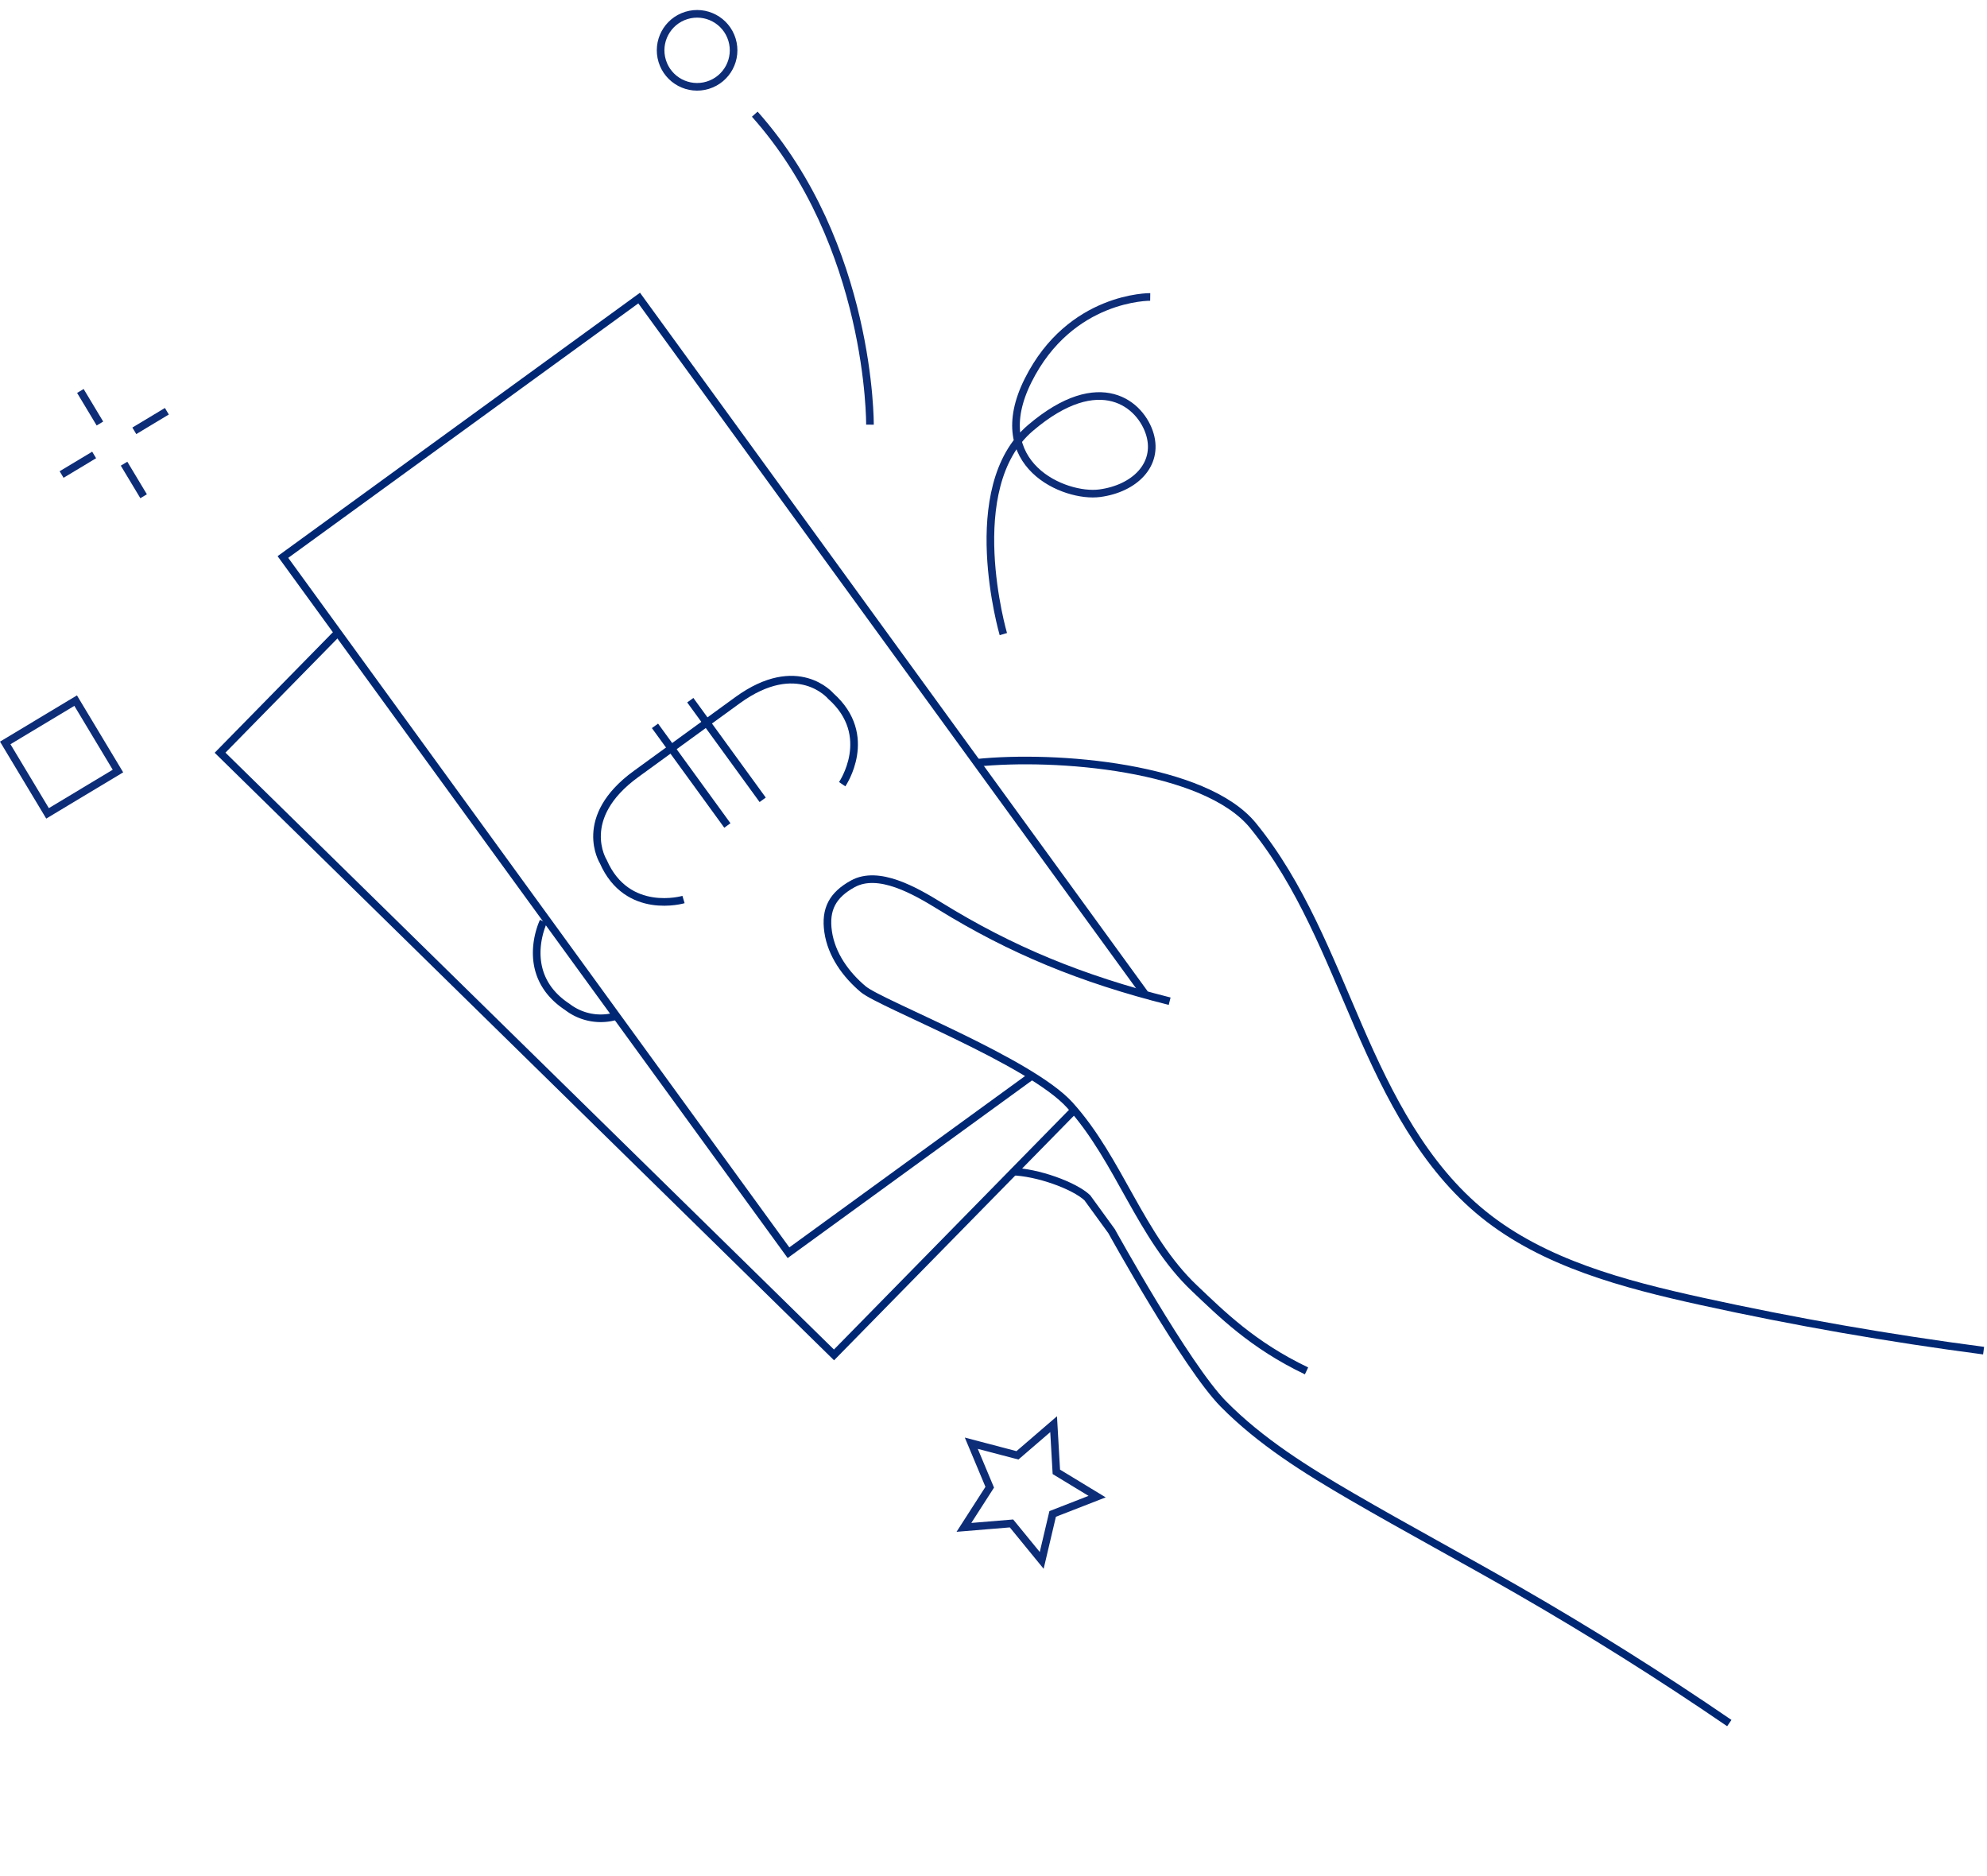 <svg xmlns="http://www.w3.org/2000/svg" width="521.283" height="492.133" viewBox="0 0 521.283 492.133"><defs><style>.a,.b{fill:none;stroke-miterlimit:4.002;}.a{stroke:#002774;stroke-width:2.001px;}.b{stroke:#0e2d78;stroke-width:2px;}</style></defs><g transform="translate(-820.55 -934.278)"><g transform="matrix(0.809, -0.588, 0.588, 0.809, 859.57, 1105.975)"><path class="a" d="M43.515,0,0,7.318,37.412,229.767l88.716-14.92" transform="translate(0 24.505)"/><path class="a" d="M115.522,225.572V0H0V225.572H78.922" transform="translate(43.515 0)"/><path class="a" d="M36.145,173.47c-7.5-13.835-9.262-25.28-11.042-34.828s-.821-19.373.331-29.017,2.495-19.373,1.473-29.033C25.283,65.242,2.394,29.977.942,24.143S-.459,11.882,2.334,6.557,8.984-.585,14.951.16c7.674.96,12.174,11.071,15.114,18.225C38.384,38.621,48.71,55.473,64.106,73.929" transform="translate(99.068 157.066)"/><path class="a" d="M67.17,227.643Q56.2,196.817,42.827,166.915c-6.811-15.227-14.079-30.246-20.818-45.506C16.394,108.694,11.1,95.657,9.023,81.911s2.925-53.9,2.925-53.9V17.176C11.048,12.5,5.261,4.032,0,0" transform="translate(103.446 242.818)"/><path class="a" d="M0,0C18.225,10.566,47.863,36.08,48.988,55.94S44.73,95.4,40.39,114.882s-7.645,39.8-2.444,59.1c5.3,19.673,18.948,36.424,32.865,52.1q24.853,27.983,52.23,53.941" transform="translate(158.962 150.639)"/><g transform="translate(64.029 93.203)"><path class="a" d="M11.672,33.953S-2.843,28.81.5,13.527C.5,13.527,1.413,0,20.945,0H53.854C73.386,0,74.3,13.527,74.3,13.527,77.642,28.81,63.127,33.953,63.127,33.953" transform="translate(0 7.293)"/><line class="a" y1="32.299" transform="translate(43.847 0)"/><line class="a" y1="32.299" transform="translate(32.397 0)"/></g><g transform="translate(33.173 117.498)"><path class="a" d="M9.413,0S-4.2,7.194,1.318,21.829a14.347,14.347,0,0,0,9.234,9.556"/></g></g><rect class="b" width="21.552" height="21.552" transform="translate(833.022 1147.63) rotate(-121)"/><g transform="translate(1088.009 1005.958) rotate(132)"><path class="b" d="M0,5.088S44.89,19.22,86.723,0" transform="translate(60.122 5.199) rotate(121)"/><ellipse class="b" cx="9.572" cy="9.572" rx="9.572" ry="9.572" transform="translate(26.268 98.709) rotate(121)"/></g><path class="b" d="M29.015,34.109,17.932,28.283,6.85,34.109,8.966,21.768,0,13.028l12.391-1.8L17.932,0l5.541,11.228,12.391,1.8L26.9,21.768Z" transform="translate(1082.67 1350.293) rotate(-121)"/><path class="b" d="M0,0S38.723,10.176,42.68,33.918s-9.751,28.123-17.666,26S14.98,49.181,18.655,40.7,40.419,18.938,53.7,39.854s2.261,38.723,2.261,38.723" transform="translate(1083.773 1100.608) rotate(-121)"/><g transform="translate(836.708 1036.828)"><line class="b" x2="9.963" transform="translate(21.52 27.62) rotate(-121)"/><line class="b" x2="9.963" transform="translate(10.056 8.54) rotate(-121)"/><line class="b" y2="9.963" transform="translate(19.079 10.455) rotate(-121)"/><line class="b" y2="9.963" transform="translate(0 21.92) rotate(-121)"/></g></g></svg>